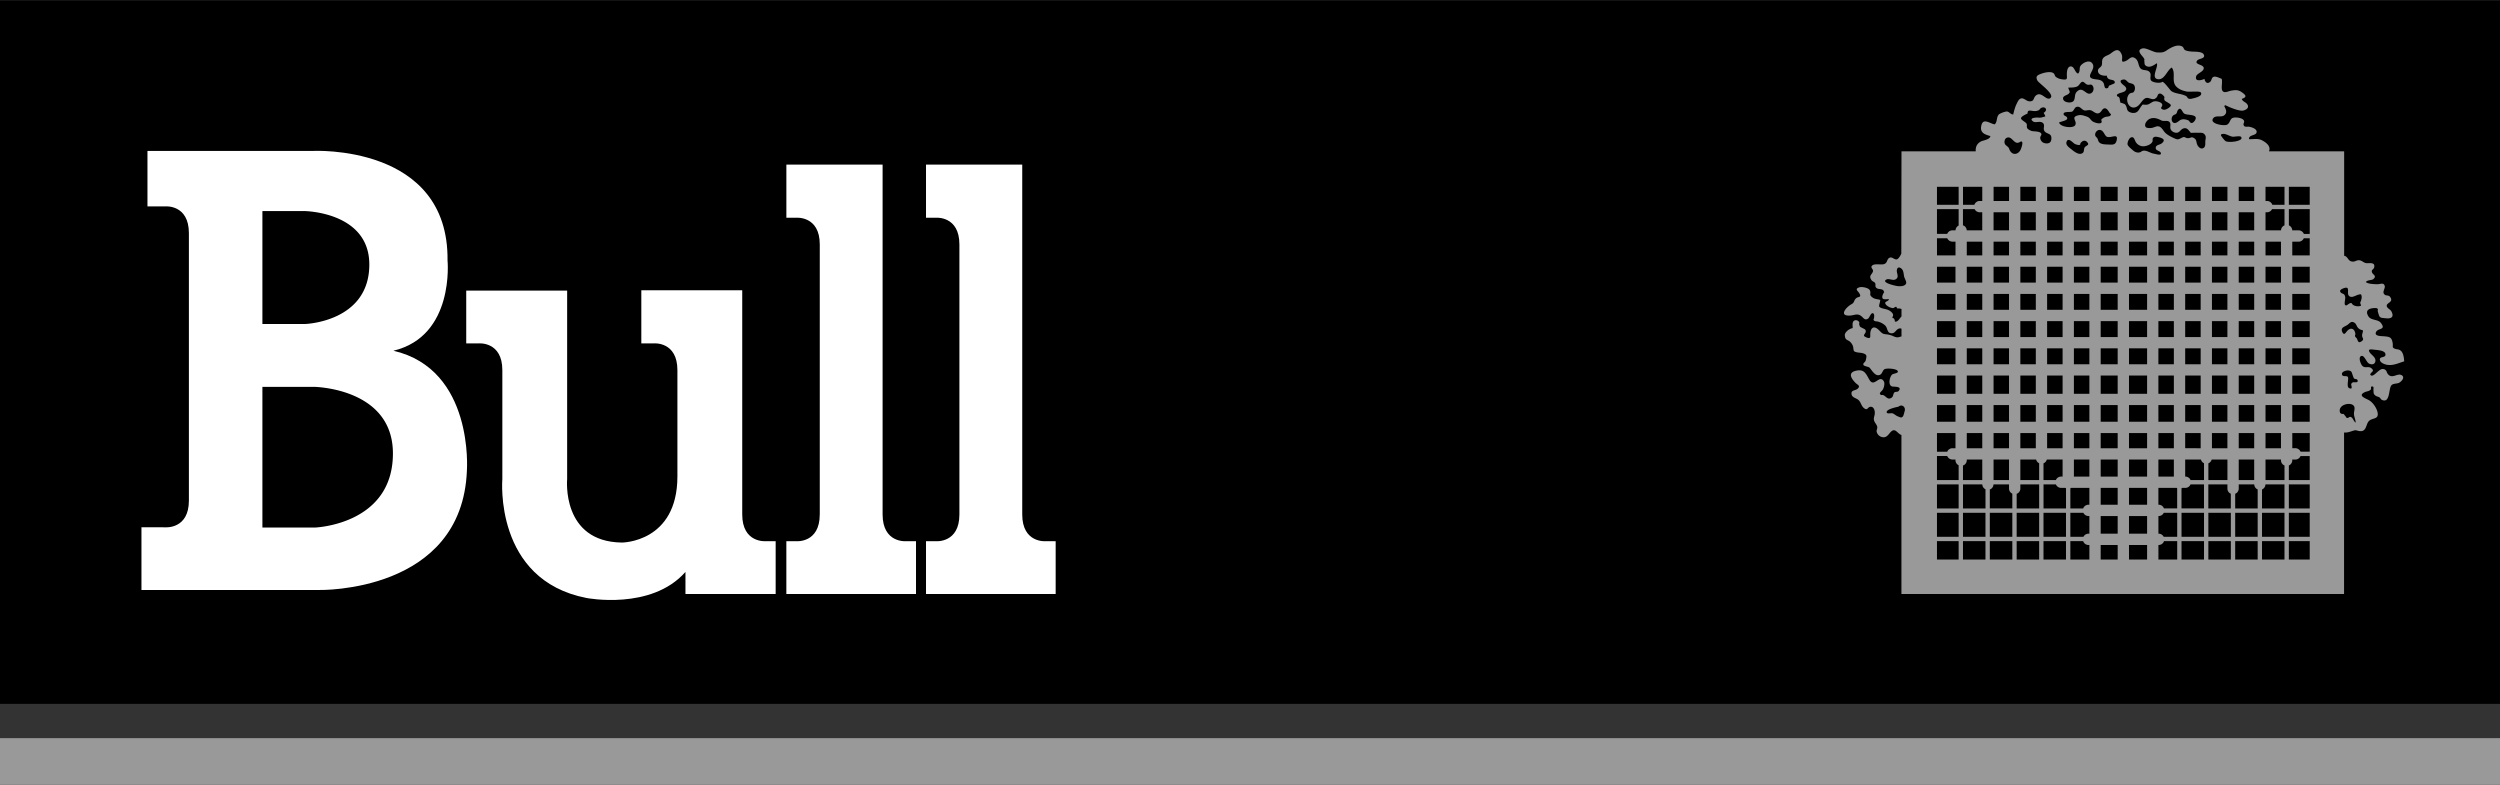 <svg xmlns="http://www.w3.org/2000/svg" width="2500" height="785" viewBox="0 0 109.945 34.504"><rect x="0" y="0" width="109.945" height="34.504" fill="#333333" stroke="none"/><path d="M0 0h109.945v30.944H0z"/><path d="M105.592 16.478c-.169-.069-.379.171-.559-.015-.098-.102-.049-.21-.221-.243-.205-.038-.458.449-.576.239.043-.123.208-.135.061-.267-.133-.12-.282.018-.409-.116-.074-.078-.194-.395-.033-.432.126-.03.215.271.323.332.099.055.247.058.283-.079.046-.179-.159-.286-.238-.398-.129-.184.077-.142.222-.126.119.013.427.03.459.176.042.188-.216.109-.24.224-.03.146.174.23.279.254.282.064.536-.069.79-.146-.012-.143-.032-.352-.141-.456-.092-.088-.167-.058-.271-.099-.136-.055-.074-.092-.095-.24-.041-.273-.141-.284-.386-.307-.079-.008-.379.004-.361-.136.034-.257.496-.101.225-.454-.125-.163-.429-.1-.545-.285-.256-.412.365-.369.362-.36.094.044.033.077.05.14.082.291.062.279.381.306.216.02.346-.068.215-.308-.055-.099-.233-.151-.2-.273.028-.103.251-.135.18-.299-.075-.174-.182-.091-.271-.159-.139-.104.03-.268 0-.382-.041-.162-.192-.084-.287-.081-.14.005-.456-.005-.544-.095.085-.107.256-.058.341-.139.149-.141-.038-.177-.073-.293-.037-.12.078-.104.101-.224.047-.241-.246-.152-.367-.176-.108-.022-.171-.111-.286-.124-.134-.015-.202.09-.348.052-.142-.035-.152-.175-.276-.238-.016-.008-.03-.007-.046-.011V6.645h-3.304c.089-.219-.109-.376-.301-.48-.191-.103-.374-.043-.579-.055-.018-.201.299-.144.333-.296.037-.161-.242-.237-.336-.251-.072-.01-.18.03-.225-.053-.049-.089.053-.145-.002-.229-.083-.125-.437-.16-.528-.081-.087.074-.088.216-.211.275-.077.037-.239.015-.317 0-.149-.028-.423-.119-.281-.292.113-.137.351-.019.479-.121.157-.125.059-.283-.002-.41.018-.013.032-.026.051-.037.152.084.619.281.792.236.19-.049.26-.164.157-.291-.069-.087-.201-.107-.226-.221.239-.082.184-.161.002-.29-.164-.116-.285-.105-.48-.069-.12.022-.308.135-.383-.014-.056-.112.019-.367-.024-.508-.085-.032-.255-.122-.35-.091-.102.033-.087.163-.158.223-.129.107-.222.017-.25-.132-.12.062-.434.14-.366-.11.037-.136.351-.206.333-.372-.019-.165-.44-.138-.281-.33.071-.085.385-.075.279-.265-.076-.139-.428-.111-.56-.126-.067-.007-.21-.026-.265-.066-.052-.038-.06-.117-.106-.146-.22-.138-.535.054-.698.165-.14.096-.235.098-.424.087-.173-.01-.488-.222-.65-.172-.26.077-.035.28.044.387.092.124.034.069.052.189.012.077-.01.135.075.189.162.104.352-.036.471-.117.086.156-.3.689.079.704.27.011.377-.401.578-.514.196.243-.035.61.21.847.132.126.264.163.439.207.104.026.573-.027.622.035.12.149-.206.237-.286.255-.075.017-.148.045-.211.031-.113-.026-.06-.073-.144-.12-.2-.112-.454-.092-.645-.216-.051-.033-.345-.459-.409-.406-.087.073-.399.027-.475-.053-.086-.092.01-.243-.052-.349-.099-.169-.305-.069-.421-.193-.117-.126-.067-.343-.249-.454-.179-.11-.244.067-.422.136-.243.094-.084-.12-.158-.295-.131-.312-.309-.176-.489-.039-.121.092-.29.104-.352.247-.04.093-.002.192-.043.282-.04.086-.156.111-.16.221-.005.198.243.235.39.221.027.255.324.122.351.283.013.076-.113.09-.151.116-.027.019-.067.02-.096.039-.023.015-.039.097-.052.102-.192.076-.133-.121-.203-.23-.101-.158-.275-.126-.448-.169-.396-.101.195-.442-.062-.707-.125-.128-.366-.014-.476.111-.104.118-.007.254-.128.364-.146-.049-.155-.31-.312-.315-.151-.006-.176.203-.18.316-.007.203.063.294-.209.251a.558.558 0 0 1-.28-.11c-.048-.044-.041-.121-.105-.164-.128-.084-.383-.025-.516.022-.18.063-.281.113-.189.302.061.123.822.632.556.785-.171.099-.367-.297-.595-.141-.158.107-.073.281-.301.274-.162-.004-.259-.184-.407-.116-.075.034-.125.149-.158.216-.079.156-.114.309-.156.478-.133-.003-.172-.137-.298-.131a.989.989 0 0 0-.313.113c-.146.124-.066.315-.201.453-.231-.037-.538-.326-.6.106-.039.28.192.348.407.408-.015.162-.324.184-.434.248-.175.102-.221.258-.209.423h-3.265l-.008 4.503s-.104.229-.198.249c-.111.022-.202-.123-.316-.073-.141.062-.076.242-.266.287-.124.03-.395-.036-.496.054-.113.1.062.156.028.265-.045.148-.202.175-.06.386.038.057.123.064.157.127.035.066-.013.126.039.192.089.113.301.02.346.175.003.011.009.018.014.028-.046.056-.12.21-.066.279.047.06.202.026.273.03-.018.128-.255.079-.124.25a.527.527 0 0 0 .298.144c.055-.002.09-.061.144-.058.019.001.032.07.054.074.035.004.075-.005.109.003l.072.018v.327c-.098.108-.168.262-.293.226.001-.077-.026-.153-.112-.16.036-.122.068-.129-.018-.236a.511.511 0 0 0-.243-.14c-.072-.023-.286-.05-.316-.13-.017-.043.052-.213.047-.284-.148-.048-.225-.022-.349-.115-.171-.129-.029-.164-.115-.318-.056-.103-.338-.154-.443-.124-.242.07-.073.161-.011.268.114.198-.059.131-.151.223-.104.102-.055.176-.192.252-.272.15-.574.548-.036.499.142-.013.258-.08.394-.017.151.068.191.251.352.164.083-.045.122-.234.202-.247.117-.018.089.208.051.287.058.093.119.057.205.083a.749.749 0 0 1 .305.164c.124.114.073.317.253.346.194.031.217-.169.365-.207a.135.135 0 0 1 .105.009v.337c-.135.035-.177.071-.34 0a.975.975 0 0 0-.336-.092c-.183-.017-.199-.074-.34-.206-.169-.158-.313-.121-.352.119-.024.148.054.309-.155.231-.259-.098-.038-.148-.048-.287-.006-.079-.078-.097-.144-.131-.125-.065-.105-.048-.139-.137-.03-.079.044-.105-.053-.176-.05-.036-.119-.047-.171-.016-.109.066-.063.222-.07.329a.518.518 0 0 0-.315.211c-.035.062-.035.104-.021.175.029.141.106.126.208.203a.504.504 0 0 1 .144.212c.017.046.015.179.045.21.073.075.287.063.387.095.191.059.173.12.127.315-.021.089-.141.114-.096.207.021.045.227.075.262.111.097.099.25.407.456.319.101-.043.113-.179.19-.24.09-.071.497-.033.576.047.117.12-.18.128-.233.183-.104.104-.188.466.008.52.07.02.458-.019.288.195-.05.063-.135.019-.196.071-.041.037-.044.167-.095.209-.221.186-.301-.154-.47-.095-.17-.078.027-.159.075-.268.043-.099.087-.26.021-.355-.2-.288-.416.315-.629-.06-.152-.268-.228-.478-.599-.386-.377.093-.163.374-.004.534.089.089.224.118.097.247-.1.1-.306.052-.275.247.023.15.201.17.295.247.123.102.127.268.255.367.173.135.147-.076.314-.06.124.012.165.182.159.284-.01.17-.088.22-.004.386.039.075.099.131.112.22.01.07-.036.134-.029.194a.315.315 0 0 0 .334.256c.163-.023.219-.187.331-.271.172-.132.266.126.427.171v6.995h19.466v-7.103c.027.001.054.002.081.001.12-.008.225-.051.33-.083.136-.042.137.004.275.02.316.036.266-.309.411-.447.148-.142.417-.062.383-.338-.026-.211-.214-.486-.4-.583-.156-.082-.485-.193-.172-.343.099-.047.19-.031.272-.123.03-.033-.036-.141.064-.129.083.009.043.111.047.145.016.129-.021.185.112.271.041.027.108.034.156.067.049.035.046.078.11.108.356.163.288-.482.407-.634.077-.098.237-.071.335-.115.121-.057.303-.266.094-.351zM0 32.451h109.945v2.053H0z" fill="#999"/><path d="M29.791 16.268c0-1.264-1.029-1.176-1.029-1.176h-.558v-2.337h4.438v9.86c0 1.264 1.029 1.176 1.029 1.176h.441v2.322h-3.967v-.97c-1.499 1.704-4.35 1.146-4.35 1.146-4.085-.793-3.703-5.231-3.703-5.231v-4.79c0-1.264-1.029-1.176-1.029-1.176h-.559V12.77h4.438v8.289s-.264 2.762 2.41 2.792c0 0 2.439 0 2.439-2.91v-4.673zM36.051 22.616c0 1.264-1.028 1.176-1.028 1.176h-.441v2.322h5.702v-2.322h-.44s-1.029.088-1.029-1.176V7.23h-4.232v2.336h.441s1.028-.088 1.028 1.176v11.874zM42.193 22.616c0 1.264-1.028 1.176-1.028 1.176h-.441v2.322h5.702v-2.322h-.441s-1.029.088-1.029-1.176V7.23h-4.232v2.336h.441s1.028-.088 1.028 1.176v11.874zM17.301 15.415c2.704-.646 2.381-3.968 2.381-3.968.059-5.144-5.937-4.819-5.937-4.819h-7.26v2.439h.793s1.029-.088 1.029 1.176v11.762c0 1.263-1.029 1.175-1.029 1.175H6.221v2.757h7.818s6.289.146 6.495-5.26c-.001 0 .323-4.439-3.233-5.262z" fill="#fff"/><path d="M13.421 14.239H11.54V9.273h1.851s2.851.029 2.851 2.351c0 2.527-2.821 2.615-2.821 2.615zM13.836 23.192H11.54v-6.189h2.26s3.48.037 3.48 2.93c.001 3.149-3.444 3.259-3.444 3.259zM85.184 19.037h.814v.666h-.134a.249.249 0 0 0-.229.153h-.451v-.819zM86.841 9.188a.245.245 0 0 0 .219.138h.115v.795h-.682a.244.244 0 0 0-.166-.222v-.711h.514zM100.468 9.188V9.9a.248.248 0 0 0-.153.22h-.682v-.794h.068a.247.247 0 0 0 .219-.138h.548zM98.455 20.201h.68v.902h-.68zM93.629 15.311h.796v.7h-.796zM90.028 15.311h.681v.7h-.681zM91.206 15.311h.681v.7h-.681zM92.384 15.311h.747v.7h-.747zM94.922 15.311h.68v.7h-.68zM96.1 15.311h.681v.7H96.1zM96.1 14.113h.681v.7H96.1zM94.922 14.113h.68v.7h-.68zM93.629 14.113h.796v.7h-.796zM92.384 14.113h.747v.7h-.747zM91.206 14.113h.681v.7h-.681zM90.028 14.113h.681v.7h-.681zM88.851 15.311h.68v.7h-.68zM90.028 16.507h.681v.801h-.681zM91.206 16.507h.681v.801h-.681zM92.384 16.507h.747v.801h-.747zM93.629 16.507h.796v.801h-.796zM94.922 16.507h.68v.801h-.68zM96.1 16.507h.681v.801H96.1zM97.277 15.311h.68v.7h-.68zM97.277 14.113h.68v.7h-.68zM96.1 12.917h.681v.699H96.1zM94.922 12.917h.68v.699h-.68zM93.629 12.917h.796v.699h-.796zM92.384 12.917h.747v.699h-.747zM91.206 12.917h.681v.699h-.681zM90.028 12.917h.681v.699h-.681zM88.851 14.113h.68v.7h-.68zM88.851 16.507h.68v.801h-.68zM88.851 17.806h.68v.733h-.68zM90.028 17.806h.681v.733h-.681zM91.206 17.806h.681v.733h-.681zM92.384 17.806h.747v.733h-.747zM93.629 17.806h.796v.733h-.796zM94.922 17.806h.68v.733h-.68zM96.1 17.806h.681v.733H96.1zM97.277 17.806h.68v.733h-.68zM97.277 16.507h.68v.801h-.68zM97.277 12.917h.68v.699h-.68zM97.277 11.72h.68v.699h-.68zM96.1 11.72h.681v.699H96.1zM94.922 11.72h.68v.699h-.68zM93.629 11.72h.796v.699h-.796zM92.384 11.72h.747v.699h-.747zM91.206 11.72h.681v.699h-.681zM90.028 11.72h.681v.699h-.681zM88.851 11.72h.68v.699h-.68zM88.851 12.917h.68v.699h-.68zM88.851 19.037h.68v.666h-.68zM90.028 19.037h.681v.666h-.681zM91.206 19.037h.681v.666h-.681zM92.384 19.037h.747v.666h-.747zM93.629 19.037h.796v.666h-.796zM94.922 19.037h.68v.666h-.68zM96.1 19.037h.681v.666H96.1zM97.277 19.037h.68v.666h-.68zM98.455 16.507h.68v.801h-.68zM98.455 15.311h.68v.7h-.68zM98.455 14.113h.68v.7h-.68zM98.455 12.917h.68v.699h-.68zM97.277 10.618h.68v.604h-.68zM96.1 10.618h.681v.604H96.1zM94.922 10.618h.68v.604h-.68zM93.629 10.618h.796v.604h-.796zM92.384 10.618h.747v.604h-.747zM91.206 10.618h.681v.604h-.681zM90.028 10.618h.681v.604h-.681zM88.851 10.618h.68v.604h-.68zM87.673 12.917h.68v.699h-.68zM87.673 14.113h.68v.7h-.68zM87.673 15.311h.68v.7h-.68zM87.673 16.507h.68v.801h-.68zM87.673 17.806h.68v.733h-.68zM98.455 17.806h.68v.733h-.68zM98.455 11.72h.68v.699h-.68zM87.673 11.72h.68v.699h-.68zM87.673 19.037h.68v.666h-.68zM98.455 19.037h.68v.666h-.68zM98.455 10.618h.68v.604h-.68zM87.673 10.618h.68v.604h-.68zM87.673 20.201h.68v.902h-.68zM88.851 20.201h.693c.02.072.066.131.134.162v.74h-.827v-.902zM97.119 20.367a.244.244 0 0 0 .146-.166h.693v.902h-.838v-.736zM99.633 19.037h.68v.666h-.68zM99.633 17.806h.68v.733h-.68zM99.633 16.507h.68v.801h-.68zM99.633 15.311h.68v.7h-.68zM99.633 14.113h.68v.7h-.68zM99.633 12.917h.68v.699h-.68zM99.633 11.72h.68v.699h-.68zM99.633 10.618h.68v.604h-.68zM98.455 9.326h.68v.795h-.68zM97.277 9.326h.68v.795h-.68zM96.1 9.326h.681v.795H96.1zM94.922 9.326h.68v.795h-.68zM93.629 9.326h.796v.795h-.796zM92.384 9.326h.747v.795h-.747zM91.206 9.326h.681v.795h-.681zM90.028 9.326h.681v.795h-.681zM88.851 9.326h.68v.795h-.68zM87.673 9.326h.68v.795h-.68zM86.495 10.618h.681v.604h-.681zM86.495 11.72h.681v.699h-.681zM86.495 12.917h.681v.699h-.681zM86.495 14.113h.681v.7h-.681zM86.495 15.311h.681v.7h-.681zM86.495 16.507h.681v.801h-.681zM86.495 17.806h.681v.733h-.681zM86.495 19.037h.681v.666h-.681zM87.508 21.517a.247.247 0 0 0 .163-.223h.682v.183c0 .1.06.185.145.224v.649h-.99v-.833zM88.689 21.708a.246.246 0 0 0 .162-.231v-.183h.827v1.057h-.989v-.643zM97.119 21.294h.838v.183c0 .102.062.19.15.228v.646h-.989v-1.057zM98.299 21.707a.248.248 0 0 0 .156-.23v-.183h.682c.003.1.064.185.151.221v.836h-.989v-.644zM86.328 20.464a.246.246 0 0 0 .167-.232V20.2h.681v.902h-.848v-.638zM87.178 21.294a.245.245 0 0 0 .14.214v.843h-.989v-1.057h.849zM86.328 22.542h.989v1.056h-.989zM87.508 22.542h.99v1.056h-.99zM88.689 22.542h.989v1.056h-.989zM89.869 22.542h.989v1.056h-.989zM95.939 22.542h.989v1.056h-.989zM97.119 22.542h.989v1.056h-.989zM98.299 22.542h.989v1.056h-.989zM99.479 22.542h.988v1.056h-.988zM99.479 22.351v-.835a.249.249 0 0 0 .151-.222h.837v1.057h-.988zM99.633 21.103v-.902h.68v.032c0 .104.064.192.155.229v.641h-.835zM85.184 20.046h.451c.038.09.125.154.229.154h.134v.032c0 .097.058.18.139.22v.65h-.953v-1.056zM85.184 21.294h.953v1.057h-.953v-1.057zM85.184 22.542h.953v1.056h-.953v-1.056zM85.184 24.599v-.81h.953v.81h-.953zM86.328 24.599v-.81h.989v.81h-.989zM87.508 24.599v-.81h.99v.81h-.99zM88.689 24.599v-.81h.989v.81h-.989zM89.869 24.599v-.81h.989v.81h-.989zM95.939 24.599v-.81h.989v.81h-.989zM97.119 24.599v-.81h.989v.81h-.989zM98.299 24.599v-.81h.989v.81h-.989zM99.479 24.599v-.81h.988v.81h-.988zM101.577 24.599h-.918v-.81h.918v.81zM101.577 23.598h-.918v-1.056h.918v1.056zM101.577 22.351h-.918v-1.057h.918v1.057zM101.577 21.103h-.918v-.641a.25.25 0 0 0 .151-.229v-.032h.134a.247.247 0 0 0 .229-.154h.403l.001 1.056zM101.577 19.855h-.403a.249.249 0 0 0-.229-.153h-.134v-.666h.767l-.001.819zM101.577 18.539h-.767v-.733h.767v.733zM101.577 17.309h-.767v-.801h.767v.801zM101.577 16.01h-.767v-.7h.767v.7zM101.577 14.813h-.767v-.7h.767v.7zM101.577 13.616h-.767v-.699h.767v.699zM101.577 12.419h-.767v-.699h.767v.699zM101.577 11.223h-.767v-.604h.278a.249.249 0 0 0 .228-.149h.261v.753zM101.577 10.278h-.258a.249.249 0 0 0-.23-.157h-.28a.248.248 0 0 0-.149-.219v-.714h.918l-.001 1.09zM101.577 8.206v.791h-.918v-.791h.918zM100.468 8.206v.791h-.535a.25.25 0 0 0-.232-.168h-.068v-.623h.835zM99.135 8.206v.623h-.68v-.623h.68zM97.958 8.206v.623h-.68v-.623h.68zM96.78 8.206v.623h-.68v-.623h.68zM95.602 8.206v.623h-.68v-.623h.68zM94.425 8.206v.623h-.796v-.623h.796zM93.131 8.206v.623h-.747v-.623h.747zM91.887 8.206v.623h-.681v-.623h.681zM90.709 8.206v.623h-.681v-.623h.681zM89.531 8.206v.623h-.68v-.623h.68zM88.354 8.206v.623h-.68v-.623h.68zM87.176 8.206v.623h-.115a.246.246 0 0 0-.232.168h-.5v-.791h.847zM85.184 8.206h.953v.791h-.953v-.791zM85.184 9.188h.953v.722a.246.246 0 0 0-.137.21h-.136a.248.248 0 0 0-.23.157h-.45V9.188zM85.184 10.469h.453a.249.249 0 0 0 .228.149h.134v.604h-.814l-.001-.753zM85.184 11.72h.814v.699h-.814v-.699zM85.184 12.917h.814v.699h-.814v-.699zM85.184 14.113h.814v.7h-.814v-.7zM85.184 15.311h.814v.7h-.814v-.7zM85.184 16.507h.814v.801h-.814v-.801zM85.184 17.806h.814v.733h-.814v-.733zM94.922 20.201h.68v.749h-.68zM90.644 20.949h.065V20.2h-.693a.249.249 0 0 1-.147.167v.735h.545a.25.25 0 0 1 .23-.153zM91.206 20.201h.681v.749h-.681zM92.384 20.201h.747v.749h-.747zM93.629 20.201h.796v.749h-.796zM96.928 20.363a.247.247 0 0 1-.135-.163H96.1v.749h.007c.104 0 .192.064.229.153h.592v-.739zM90.415 21.294h-.545v1.057h.989v-.885c-.009-.004-.015-.013-.023-.019h-.191a.247.247 0 0 1-.23-.153zM96.106 21.447h-.138c-.01.007-.018.017-.03.021v.882h.989v-1.057h-.592a.245.245 0 0 1-.229.154zM88.825 6.238c-.251.157-.335-.298-.576-.186-.094.044-.12.193-.073.277.033.058.113.097.154.151.031.042.034.082.06.128.122.225.357.18.463-.015.033-.059.194-.484-.028-.355zM89.649 5.163c.115.012.194-.024.3-.052-.007-.059-.052-.105-.072-.159.229-.136.032-.329-.141-.192-.036.029-.031.06-.099.088a.431.431 0 0 1-.198.026c-.125-.007-.282-.079-.27.111-.062.024-.284.126-.289.202-.005.087.216.169.25.255.026.067-.021.139.042.211a.495.495 0 0 0 .188.101c.097.022.379.003.416.125.016.05-.05.108-.051.165a.262.262 0 0 0 .087.188c.082.074.284.104.363-.003.055-.075.052-.228.012-.284-.057-.077-.181-.092-.245-.154-.134-.128.013-.273-.089-.381-.124-.131-.333.012-.451-.085-.199-.16.16-.172.247-.162zM90.959 3.843c.019.136.132.188-.004.287-.08.059-.288.088-.209.252.061.126.367.163.451.039.085-.126.017-.278.141-.4.272-.271.407.214.639.06.094-.062.121-.205.063-.302-.067-.113-.125-.048-.225-.062-.107-.014-.158-.153-.252-.126-.067.019-.128.159-.201.196-.119.061-.273.052-.403.056zM93.438 4.008c-.068.053-.34.083-.341.173 0 .07.059.043.091.085.047.06.028.093.048.17.027.103-.003.054.112.097.08.03.105.026.148.111.062.121.021.217.177.283.117.05.26.048.352-.054.049-.054.085-.129.131-.192.089-.117.052-.092.176-.084.18.01.204-.065.362-.136.107-.048.385.014.398.138.01.099-.14.149.034.21.082.029.185-.027.246-.071.176-.126.083-.161-.062-.254-.049-.032-.107-.044-.128-.115-.023-.077.049-.081-.041-.175-.033-.033-.103-.095-.158-.089-.099.011-.086.099-.128.153-.108.139-.207.094-.35.05-.257-.08-.318.25-.526.369-.232.134-.428-.061-.431-.306-.001-.094.041-.222.128-.274.078-.046.134.003.187-.103.041-.083.042-.223-.036-.289-.065-.055-.155-.043-.219-.087-.081-.055-.112-.148-.236-.129-.21.033-.079.17.007.238.108.081.199.174.059.281zM90.76 5.037c.02.056.188.074.146.186-.029.075-.286.116-.35.153.027.196.598.279.701.126.125-.185-.233-.361.157-.443.116-.025.225.015.334.05.14.044.152.097.243.191.094.097.546.219.413-.038a.37.37 0 0 1 .24-.139c.047-.01.129-.005.164-.05.064-.081.014-.054-.027-.113-.035-.055-.11-.185-.183-.202-.125-.028-.157.105-.228.168-.111.097-.198.044-.308-.026-.103-.065-.125-.074-.245-.062-.044.005-.104.021-.154.007-.115-.032-.182-.189-.327-.157-.109.025-.116.152-.202.206-.077.048-.439-.027-.374.143zM91.118 6.575c.098.08.271.21.403.177.166-.042.104-.179.153-.269.056-.103.252-.098.11-.248-.093-.099-.199-.053-.277.037-.04.045.009.073-.062.096-.034.011-.166-.029-.2-.048-.081-.045-.31-.331-.37-.062-.027.129.16.249.243.317zM92.143 5.942c.01.056.07.09.096.136.029.051.035.119.074.165.09.104.278.098.4.103.181.007.316.031.368-.164.108-.407-.32-.034-.472-.215-.075-.088-.117-.238-.247-.261-.121-.022-.241.113-.219.236zM93.849 6.638a.318.318 0 0 0 .214.06c.086-.007.106-.056.178-.075.146-.041.338.106.479.125.078.011.374.116.302-.047-.038-.086-.243-.081-.215-.229.021-.114.176-.111.256-.173.198-.154.056-.234-.143-.278-.067-.015-.15-.035-.21.013-.075.061-.02.127-.055.196-.07.138-.33.219-.466.188a.384.384 0 0 1-.258-.176c-.057-.086-.073-.252-.206-.211-.096.029-.187.242-.154.328.03.081.211.228.278.279zM97.753 5.88c-.124.021-.082.067-.042.126.023.033.114.154.158.186.129.095.834.009.689-.181-.043-.057-.297-.003-.361-.008-.138-.011-.312-.146-.444-.123zM95.736 5.373c.108-.059.148-.143.305-.136a.516.516 0 0 1 .203.051c.056.036.062.108.138.111.093.003.218-.176.174-.26-.05-.096-.293-.096-.389-.116-.125-.026-.135-.05-.198-.153-.063-.104-.113-.138-.191-.035-.04.051-.026.111-.08.163-.033.032-.083.036-.117.063-.152.123-.065.435.155.312z"/><path d="M94.367 5.579c.044.053.195.046.256.038.139-.019.244-.122.375-.042.104.063.157.201.251.28.111.094.26.168.391.226.145.066.178.036.314-.034.14-.069.12.005.253.02.127.013.153-.088.288 0 .119.077.083.172.138.291.045.099.161.216.278.137.093-.063.07-.19.074-.287.005-.103.051-.192-.016-.287-.073-.105-.162-.091-.283-.091-.074 0-.148-.003-.222 0-.142.006-.104.015-.18-.076-.069-.081-.133-.154-.258-.116-.137.041-.163.198-.325.191-.1-.003-.221-.076-.249-.179-.03-.108.054-.254-.082-.322-.089-.046-.223.009-.322-.043-.166-.087-.337-.146-.518-.063-.101.048-.26.237-.163.357zM83.356 12.28c-.116.06-.286-.055-.395.003-.246.131.353.268.465.286.116.019.342.024.399-.107.035-.08-.062-.209-.084-.306-.028-.128-.021-.271-.123-.355-.131-.107-.203-.015-.2.11.003.128.112.28-.062.369zM82.976 18.133c.028.072.191.015.252.035.08.026.15.104.239.136.108.04.155.083.228-.012.016-.02.066-.208.074-.244.036-.152-.119-.305-.282-.171 0 0-.57.105-.511.256zM91.846 23.461h.041v-.776h-.041a.249.249 0 0 1-.224-.143h-.572v1.056h.577a.245.245 0 0 1 .219-.137zM92.384 22.685h.747v.776h-.747zM93.629 22.685h.796v.776h-.796zM94.936 22.685h-.013v.776h.013c.097 0 .178.057.219.137h.594v-1.056h-.59a.249.249 0 0 1-.223.143zM91.613 23.789h-.563v.81h.837v-.64h-.041a.247.247 0 0 1-.233-.17zM92.384 24.599h.747v-.64h-.747v.64zM93.629 24.599h.796v-.64h-.796v.64zM94.936 23.958h-.013v.64h.826v-.81h-.58a.247.247 0 0 1-.233.17zM91.846 22.188h.041v-.741h-.809c-.01.006-.017.017-.028.021v.883h.564a.246.246 0 0 1 .232-.163zM92.384 21.447h.747v.741h-.747zM93.629 21.447h.796v.741h-.796zM95.748 21.462c-.008-.003-.012-.011-.02-.016h-.806v.741h.013c.107 0 .196.068.231.163h.581v-.888zM102.926 12.83c.075.113.184.033.213.234.011.073-.062.299.003.347.075.056.161-.121.28-.089.044.129.306.178.415.106a1.602 1.602 0 0 0-.042-.113c.008-.039.041-.097.045-.12.022-.111.039-.138-.003-.256-.171-.029-.35.171-.5.089-.179-.097.05-.44-.214-.378-.001 0-.271.068-.197.18zM103.006 14.583c.077.171.138.06.201-.017.161-.195.344-.14.378.109.005.034-.027.057-.013.107.008.029.064.069.08.1.047.091.051.228.208.116.122-.088.037-.131.023-.223-.015-.097.039-.151.034-.257-.093-.027-.134-.031-.205-.099-.067-.064-.087-.18-.155-.227-.157-.108-.207.006-.322.088-.113.077-.315.11-.229.303zM102.994 16.443c.012.14.186.058.252.115.045.038.004.227.003.283-.003.127-.011.239.156.237.063-.099-.076-.181.055-.265.06-.038.263.042.221-.098-.022-.074-.112-.039-.146-.076-.04-.043-.042-.079-.063-.132-.048-.126-.036-.204-.188-.224-.088-.012-.3.044-.29.16zM102.899 18.084c.014.092.031.072.092.113.017.011.048-.018.078.002.025.017.042.059.065.076.045.034.015.078.099.097.049.011.079-.064.144-.046.102.03.135.208.22.25-.001-.104-.043-.198-.064-.3-.028-.136.01-.19.016-.323.016-.33-.707-.225-.65.131z"/></svg>